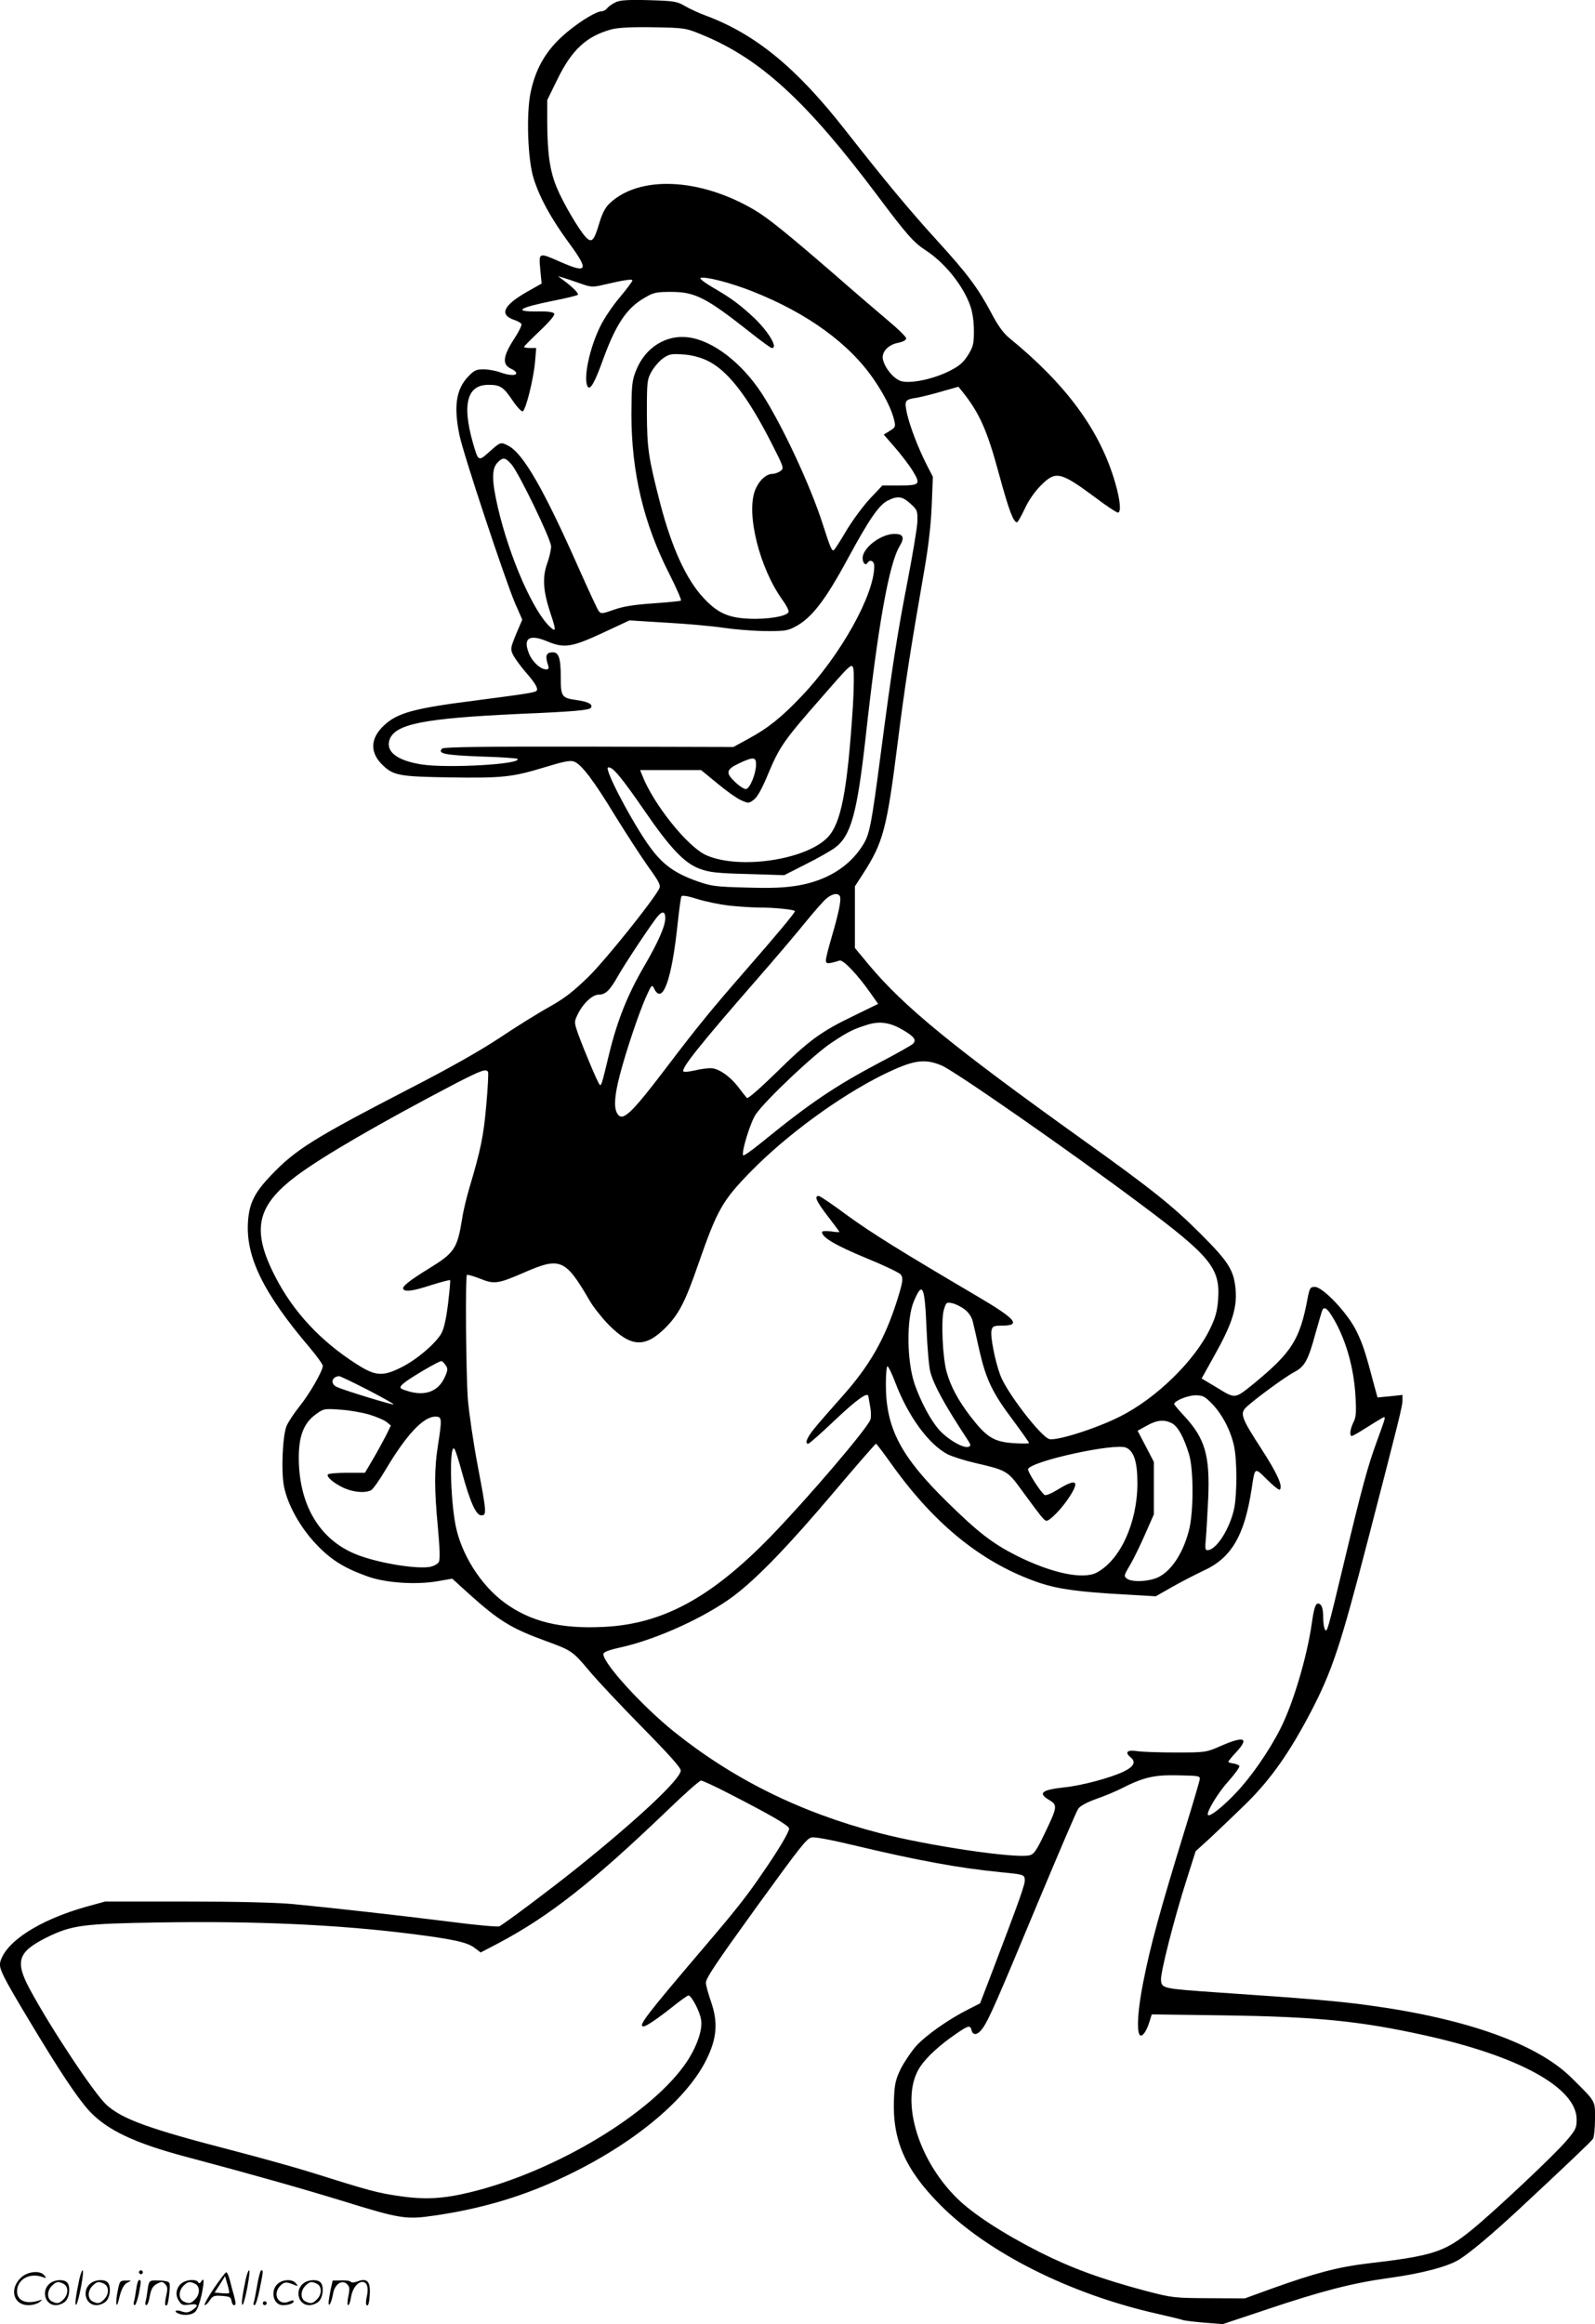 <?xml version="1.0" encoding="UTF-8"?>
<svg xmlns="http://www.w3.org/2000/svg" version="1.0" viewBox="0 0 824.302 1200.618" preserveAspectRatio="xMidYMid meet">
  <g transform="translate(-0.185,1200.79) scale(0.1,-0.1)" fill="#000000" stroke="none">
    <path d="M3185 11997 c-17 -8 -36 -21 -44 -30 -7 -10 -20 -17 -28 -17 -33 0 -139 -68 -209 -133 -86 -80 -135 -168 -160 -287 -23 -110 -15 -349 16 -445 32 -101 89 -204 180 -329 107 -145 100 -163 -40 -102 -115 51 -114 51 -106 -38 l7 -73 -78 -44 c-121 -70 -142 -117 -63 -144 19 -6 35 -16 37 -22 2 -6 -14 -39 -37 -74 -61 -94 -64 -135 -15 -157 14 -6 25 -16 25 -22 0 -14 -38 -12 -85 5 -22 8 -60 15 -84 15 -38 0 -49 -5 -80 -38 -62 -65 -75 -153 -45 -300 18 -93 237 -752 288 -871 l37 -84 -32 -75 c-29 -71 -30 -77 -16 -106 8 -17 36 -55 61 -85 53 -60 69 -88 62 -100 -7 -10 -34 -15 -319 -52 -316 -40 -402 -64 -470 -128 -73 -67 -75 -143 -5 -208 54 -51 86 -57 343 -61 275 -4 323 1 494 53 95 29 129 36 149 29 38 -13 103 -99 214 -282 54 -87 129 -203 167 -257 61 -85 69 -100 59 -119 -35 -66 -276 -366 -362 -451 -81 -79 -123 -112 -206 -159 -58 -32 -175 -105 -260 -162 -100 -66 -263 -158 -460 -259 -497 -257 -590 -315 -717 -448 -85 -89 -112 -143 -119 -234 -15 -185 78 -375 323 -662 34 -41 63 -81 63 -89 0 -26 -69 -146 -121 -210 -27 -34 -57 -79 -66 -100 -21 -50 -29 -239 -13 -315 19 -93 82 -206 161 -291 77 -83 146 -127 269 -171 92 -34 251 -45 365 -25 l74 13 88 -80 c155 -139 217 -177 398 -243 131 -48 136 -51 221 -152 42 -51 167 -183 276 -294 134 -136 198 -207 198 -222 0 -44 -221 -251 -540 -507 -139 -111 -354 -272 -397 -298 -7 -4 -119 6 -250 23 -279 35 -621 73 -818 92 -89 8 -290 13 -555 13 l-415 0 -98 -27 c-242 -68 -417 -181 -444 -286 -8 -32 13 -74 150 -302 153 -255 247 -397 308 -464 92 -101 236 -169 504 -240 320 -85 593 -162 805 -227 300 -93 330 -98 478 -76 228 33 434 92 631 182 371 168 664 404 773 622 55 111 62 193 24 302 -14 41 -26 84 -26 96 0 24 48 96 264 395 225 310 256 350 282 356 15 4 105 -13 217 -40 332 -79 544 -118 757 -139 123 -12 125 -13 128 -38 3 -23 -26 -103 -178 -502 l-53 -138 -61 -31 c-102 -51 -222 -136 -271 -191 -25 -29 -60 -81 -78 -116 -26 -54 -32 -78 -35 -155 -9 -213 57 -364 238 -547 247 -249 674 -463 1125 -564 66 -15 123 -29 127 -31 4 -3 53 -9 108 -14 l101 -8 222 74 c285 96 446 138 635 164 175 24 309 60 367 97 62 40 168 130 297 249 258 240 383 359 393 374 5 8 10 54 10 102 0 97 6 86 -121 212 -176 175 -541 306 -1049 375 -150 21 -329 36 -775 66 -288 20 -294 21 -298 63 -4 37 68 319 133 522 l46 145 77 70 c42 39 126 120 188 180 125 124 221 261 329 467 112 215 154 342 297 893 162 625 178 690 178 719 l0 28 -65 -7 -64 -6 -16 58 c-46 174 -59 215 -92 283 -44 92 -174 230 -216 230 -23 0 -27 -5 -37 -57 -40 -216 -82 -281 -279 -443 -98 -79 -94 -79 -187 -22 l-82 49 69 124 c87 156 113 236 107 329 -8 105 -34 147 -182 295 -145 145 -257 234 -611 487 -672 481 -921 685 -1102 901 l-73 88 0 159 0 159 44 68 c102 159 121 229 176 665 38 302 64 471 140 908 20 114 33 228 37 325 l6 150 -32 62 c-45 89 -87 199 -102 266 -14 67 -12 71 55 81 22 4 79 18 126 32 l85 24 18 -22 c90 -112 130 -200 192 -430 51 -187 74 -248 93 -248 4 0 22 32 40 70 19 42 52 89 83 120 77 77 100 72 280 -61 58 -44 111 -79 118 -79 18 0 13 62 -14 155 -78 269 -251 505 -546 746 -32 26 -60 65 -94 130 -70 131 -124 203 -280 374 -145 159 -270 310 -475 571 -252 322 -463 495 -720 591 -36 13 -85 36 -109 50 -41 24 -56 26 -185 30 -105 3 -149 0 -171 -10z m446 -169 c300 -123 540 -343 906 -831 148 -198 188 -243 247 -281 100 -64 197 -185 233 -290 11 -31 18 -81 18 -127 0 -67 -3 -81 -30 -125 -25 -39 -44 -56 -95 -82 -85 -43 -202 -67 -251 -53 -38 12 -82 64 -94 111 -9 38 26 77 78 87 26 5 42 14 42 23 0 8 -43 50 -95 93 -52 44 -176 150 -274 236 -244 211 -347 295 -418 336 -280 164 -592 178 -746 32 -23 -22 -38 -52 -53 -102 -27 -91 -39 -104 -69 -73 -36 38 -117 176 -150 255 -36 86 -49 175 -50 336 l0 118 51 104 c76 157 153 227 284 262 34 8 103 12 215 10 163 -3 166 -4 251 -39z m-634 -1283 c59 -21 66 -22 125 -8 107 25 148 31 148 22 0 -5 -29 -44 -65 -87 -36 -42 -81 -109 -100 -148 -57 -114 -90 -274 -66 -313 13 -21 37 21 81 144 66 180 122 263 214 315 45 27 60 30 136 30 125 0 181 -29 413 -212 54 -43 102 -78 108 -78 33 0 -16 83 -92 156 -72 67 -118 102 -212 156 -43 25 -72 48 -65 50 25 9 154 -24 268 -69 284 -112 505 -272 631 -460 54 -79 92 -157 103 -210 7 -29 4 -34 -24 -51 l-31 -19 60 -69 c32 -37 74 -92 92 -122 40 -67 35 -72 -77 -72 l-82 0 -65 -69 c-35 -38 -90 -112 -121 -164 -31 -53 -60 -98 -65 -101 -10 -6 -18 12 -57 134 -65 203 -212 516 -315 675 -104 159 -252 273 -378 290 -116 16 -225 -52 -272 -171 -21 -53 -23 -75 -24 -224 0 -301 63 -566 196 -827 37 -73 64 -135 60 -138 -4 -2 -69 -9 -145 -14 -98 -7 -155 -16 -202 -33 -63 -22 -66 -22 -79 -5 -7 10 -52 107 -100 215 -181 409 -289 598 -366 637 -39 21 -41 20 -97 -30 -58 -52 -58 -52 -86 45 -57 200 -30 300 80 300 61 0 77 -10 125 -81 22 -33 46 -58 52 -56 16 5 56 166 64 255 l6 72 -32 0 c-17 0 -31 3 -31 6 0 3 37 40 82 83 51 48 79 82 74 89 -5 8 -34 12 -82 11 -133 -2 -104 19 76 55 66 13 124 27 128 31 7 7 -30 43 -78 78 l-25 18 25 -7 c14 -4 53 -17 87 -29z m656 -398 c107 -49 211 -182 339 -434 61 -120 62 -124 44 -138 -11 -8 -30 -15 -42 -15 -33 0 -71 -36 -90 -85 -47 -123 24 -404 143 -568 19 -26 33 -54 30 -61 -9 -22 -112 -39 -207 -34 -107 5 -162 31 -234 109 -88 95 -162 257 -221 482 -63 244 -69 289 -70 472 0 163 1 172 25 215 14 24 41 55 60 68 30 21 44 23 101 19 41 -2 87 -14 122 -30z m-1007 -539 c40 -48 204 -387 204 -423 0 -17 -9 -57 -21 -90 -25 -71 -20 -141 17 -253 30 -89 30 -100 2 -76 -89 79 -214 364 -274 624 -31 135 -31 196 -2 227 29 31 41 29 74 -9z m2061 -202 c36 -32 37 -37 36 -92 -1 -33 -25 -174 -52 -314 -52 -268 -78 -433 -136 -875 -51 -389 -59 -429 -96 -486 -69 -109 -184 -179 -330 -205 -72 -12 -135 -15 -269 -11 -159 4 -182 7 -253 32 -128 45 -191 94 -267 207 -95 142 -214 374 -196 381 21 8 66 -45 190 -225 132 -192 205 -269 284 -298 48 -18 86 -23 247 -27 l190 -6 110 56 c61 30 129 69 151 85 83 61 115 175 159 567 64 583 122 904 177 993 26 43 18 62 -27 62 -70 0 -165 -72 -165 -125 0 -26 15 -41 25 -25 13 21 35 10 35 -17 0 -149 -175 -461 -375 -671 -105 -111 -176 -167 -278 -222 l-75 -41 -747 2 c-536 1 -750 -2 -758 -10 -26 -26 13 -34 197 -41 102 -3 188 -9 192 -12 27 -28 -361 -50 -496 -29 -126 20 -186 66 -165 128 29 81 176 110 670 133 284 12 363 19 371 32 11 17 -14 31 -71 39 -80 11 -85 17 -85 115 0 107 -11 136 -48 132 -28 -3 -33 -20 -18 -65 6 -18 3 -23 -9 -23 -30 0 -72 39 -89 81 -33 81 1 103 96 63 86 -36 125 -30 290 47 l133 62 195 -12 c107 -6 238 -18 290 -26 52 -8 147 -16 210 -17 101 -1 120 1 157 20 88 45 158 135 278 357 109 201 160 275 205 297 51 26 76 22 117 -16z m-297 -1041 c-29 -445 -61 -611 -132 -684 -114 -116 -456 -166 -626 -91 -97 43 -275 266 -332 415 l-10 25 158 0 157 0 83 -68 c45 -38 100 -77 122 -87 40 -18 41 -18 68 2 18 14 42 56 74 134 60 142 81 172 275 393 154 177 157 179 165 150 4 -16 3 -101 -2 -189z m-501 -307 c0 -46 -31 -122 -51 -126 -9 -2 -35 15 -57 36 -51 48 -47 65 23 98 71 33 86 32 85 -8z m-141 -728 c48 -5 117 -10 153 -10 83 0 189 -11 189 -19 0 -9 -97 -125 -256 -307 -178 -204 -248 -290 -403 -494 -193 -254 -234 -291 -261 -241 -16 31 -12 92 15 195 33 127 99 322 136 405 29 64 30 65 42 41 43 -86 91 48 121 337 8 72 16 136 20 141 4 6 35 1 81 -14 41 -13 114 -28 163 -34z m575 47 c7 -19 -7 -86 -42 -206 -17 -57 -31 -113 -31 -123 0 -20 9 -21 71 -2 19 5 92 -72 159 -167 l40 -57 -127 -62 c-169 -81 -231 -127 -401 -294 -82 -80 -146 -136 -150 -130 -5 5 -24 29 -42 53 -46 60 -105 101 -146 101 -18 0 -55 -5 -83 -12 -28 -6 -54 -9 -57 -5 -14 14 85 138 372 467 99 113 216 251 261 307 45 55 94 111 109 122 30 24 59 27 67 8z m-903 -112 c0 -41 -37 -125 -110 -250 -84 -144 -138 -278 -180 -451 -40 -166 -41 -168 -50 -158 -10 11 -79 175 -110 260 -21 60 -21 63 -4 99 28 59 77 105 111 105 34 0 57 22 98 95 39 69 183 285 208 312 23 26 37 22 37 -12z m1229 -578 c59 -35 71 -52 50 -72 -8 -7 -81 -49 -164 -92 -240 -127 -365 -211 -625 -423 -47 -38 -86 -65 -88 -60 -8 22 39 173 66 212 52 75 305 314 395 372 88 58 112 69 187 92 61 18 115 9 179 -29z m199 -183 c64 -26 665 -444 1027 -715 366 -273 414 -333 402 -496 -4 -56 -14 -93 -40 -146 -79 -167 -279 -362 -466 -456 -120 -61 -327 -127 -366 -117 -43 11 -221 241 -254 331 -27 73 -52 201 -45 230 5 22 11 25 54 25 102 0 73 34 -133 155 -391 230 -545 326 -667 415 -74 55 -140 100 -147 100 -25 0 -12 -28 47 -105 33 -43 60 -79 60 -81 0 -2 -20 -1 -45 3 -26 3 -45 2 -45 -4 0 -27 71 -69 226 -133 93 -38 175 -77 181 -86 14 -19 11 -38 -19 -134 -63 -199 -142 -337 -283 -495 -59 -66 -125 -142 -146 -168 -38 -47 -49 -77 -30 -77 5 0 69 56 141 125 115 108 169 146 170 118 1 -5 5 -28 9 -52 5 -25 5 -55 1 -67 -19 -49 -322 -404 -515 -603 -307 -316 -558 -452 -860 -467 -225 -12 -383 27 -517 126 -122 90 -223 250 -252 400 -28 147 -32 421 -6 394 5 -5 23 -61 40 -124 41 -150 72 -220 99 -220 29 0 28 13 -19 260 -22 116 -44 268 -50 337 -10 130 -14 636 -5 645 3 3 33 -6 67 -19 74 -30 92 -28 230 32 186 81 212 70 339 -149 19 -32 62 -86 96 -121 116 -117 188 -121 294 -16 69 70 102 133 169 327 99 284 125 330 274 482 181 185 454 385 677 496 159 78 216 88 307 50z m-2344 -33 c3 -5 -1 -82 -9 -172 -14 -159 -28 -229 -89 -433 -14 -48 -31 -118 -36 -155 -25 -153 -39 -175 -173 -257 -101 -62 -139 -93 -131 -105 9 -16 52 -10 146 21 51 16 94 27 96 25 2 -2 -3 -58 -11 -125 -11 -85 -22 -131 -37 -155 -34 -54 -128 -133 -207 -172 -95 -47 -133 -44 -234 22 -182 117 -322 268 -413 445 -126 243 -100 367 107 523 133 100 431 273 829 481 127 65 152 74 162 57z m2266 -1323 c4 -101 13 -203 20 -228 19 -69 73 -168 194 -352 16 -25 16 -28 3 -34 -26 -9 -106 37 -151 87 -44 49 -95 145 -127 236 -41 119 -43 336 -5 427 45 108 57 84 66 -136z m196 97 c21 -16 37 -39 43 -63 5 -20 21 -89 35 -153 34 -148 68 -218 172 -356 46 -62 84 -116 84 -119 0 -4 -37 -4 -81 -1 -101 7 -138 30 -221 137 -65 85 -103 156 -124 231 -21 77 -29 264 -15 318 12 41 14 43 43 37 17 -3 46 -18 64 -31z m1899 -35 c69 -110 114 -263 122 -416 5 -82 3 -108 -11 -134 -17 -36 -21 -70 -8 -70 5 0 36 18 69 39 33 21 71 44 83 51 27 15 28 21 -25 -125 -45 -123 -74 -230 -164 -605 -90 -376 -91 -377 -102 -359 -5 8 -9 37 -9 65 0 31 -5 56 -14 63 -22 18 -32 -5 -45 -99 -25 -172 -95 -409 -161 -540 -59 -117 -152 -251 -231 -334 -66 -70 -134 -124 -144 -114 -11 11 49 112 104 173 34 38 60 74 58 80 -2 5 -16 11 -30 13 -15 2 -27 6 -27 9 0 3 18 26 41 50 69 75 41 85 -84 30 -71 -31 -75 -32 -227 -32 -85 0 -176 3 -202 7 -51 8 -65 -6 -33 -32 29 -24 17 -48 -37 -74 -67 -32 -216 -72 -305 -81 -119 -13 -139 -30 -78 -66 43 -26 42 -35 -26 -176 -41 -85 -54 -104 -76 -109 -71 -18 -524 49 -777 115 -410 107 -755 278 -1064 526 -163 132 -362 350 -362 398 0 11 26 21 98 37 183 42 431 155 576 264 120 90 285 261 520 539 115 136 212 247 215 247 3 0 40 -49 82 -108 225 -315 475 -514 767 -612 95 -31 201 -46 442 -59 l155 -9 86 49 c48 27 120 64 160 83 144 65 212 180 249 421 18 117 14 115 81 49 32 -32 61 -55 65 -51 17 17 -14 85 -95 210 -100 154 -110 180 -84 210 26 30 209 165 255 188 52 27 71 61 108 198 18 64 34 119 37 124 9 15 24 6 48 -33z m-4579 -256 c11 -16 10 -26 -6 -61 -33 -73 -101 -99 -191 -71 -44 13 -47 18 -21 40 29 26 186 118 196 115 5 -2 15 -12 22 -23z m2322 -86 c67 -177 174 -322 272 -373 25 -12 88 -32 140 -44 161 -37 170 -42 236 -133 107 -146 119 -161 132 -166 16 -5 84 65 123 127 52 81 32 92 -61 35 -32 -20 -63 -33 -69 -29 -20 12 -92 125 -86 135 27 43 447 134 506 110 41 -18 59 -73 59 -184 0 -204 -89 -398 -211 -462 -72 -37 -234 -2 -414 88 -124 63 -196 118 -356 275 -243 238 -319 383 -319 610 0 51 4 93 8 93 5 0 23 -37 40 -82z m-2727 -39 c77 -40 138 -74 135 -76 -4 -4 -254 72 -293 90 -35 16 -28 53 11 56 4 1 71 -31 147 -70z m4366 -74 c53 -55 97 -141 113 -220 15 -72 15 -239 1 -315 -21 -106 -93 -220 -139 -220 -12 0 -13 11 -8 63 3 34 8 127 12 207 9 218 -16 306 -122 421 -30 32 -54 61 -54 64 0 16 70 45 109 45 40 0 49 -5 88 -45z m-4355 -55 c36 -11 76 -28 88 -38 l22 -18 -27 -55 c-15 -29 -45 -84 -67 -121 l-40 -68 -94 0 c-51 0 -95 -4 -98 -9 -8 -12 33 -47 84 -70 49 -22 110 -27 140 -11 10 6 43 52 73 103 108 182 196 277 259 277 34 0 35 -9 13 -150 -19 -120 -19 -224 0 -424 10 -107 11 -164 5 -177 -6 -10 -26 -21 -45 -25 -66 -12 -243 15 -360 56 -201 70 -316 250 -319 500 -1 119 25 186 88 232 40 29 43 30 127 24 47 -3 115 -15 151 -26z m4146 -44 c31 -16 62 -72 89 -161 24 -80 24 -301 -1 -394 -34 -131 -105 -229 -183 -250 -52 -15 -116 -14 -137 2 -17 12 -16 17 17 72 19 33 54 105 78 160 l44 100 0 135 0 136 -42 81 -42 80 47 26 c53 30 90 33 130 13z m144 -1841 c-2 -11 -36 -128 -77 -260 -129 -419 -177 -595 -214 -782 -39 -195 -37 -322 4 -268 9 11 21 37 27 58 l12 39 375 -5 c479 -7 701 -29 1036 -103 492 -109 785 -272 785 -435 0 -43 -5 -54 -54 -111 -59 -70 -370 -363 -487 -458 -142 -116 -200 -135 -543 -175 -149 -18 -268 -49 -496 -131 l-135 -49 -185 1 c-180 1 -189 2 -324 37 -233 62 -383 117 -551 201 -191 97 -348 199 -430 281 -208 207 -294 522 -186 679 35 51 102 112 183 167 65 45 74 47 81 19 7 -29 32 -25 57 10 31 43 73 138 285 648 107 255 200 474 209 486 9 14 43 33 93 51 43 15 101 39 128 53 116 59 171 72 295 69 109 -2 115 -3 112 -22z m-2427 -75 c216 -111 305 -163 305 -178 0 -18 -55 -111 -139 -232 -78 -115 -140 -193 -291 -370 -312 -366 -353 -420 -322 -420 13 0 71 39 148 100 41 33 79 60 84 60 15 0 59 -83 65 -125 9 -51 -21 -137 -72 -215 -175 -265 -676 -568 -1118 -676 -143 -35 -238 -40 -372 -20 -111 16 -158 29 -447 120 -82 26 -269 78 -415 116 -426 110 -568 161 -649 235 -61 55 -288 396 -396 597 -78 145 -62 193 88 268 128 63 187 71 581 77 498 8 918 -11 1295 -58 223 -28 296 -44 334 -73 l32 -24 92 48 c262 139 484 313 870 683 90 87 169 157 177 157 7 0 75 -31 150 -70z M411 230 c-18 -85 -24 -135 -15 -127 12 11 43 177 33 177 -4 0 -12 -22 -18 -50z M720 270 c0 -5 5 -10 10 -10 6 0 10 5 10 10 0 6 -4 10 -10 10 -5 0 -10 -4 -10 -10z M1271 230 c-18 -85 -24 -135 -15 -127 12 11 43 177 33 177 -4 0 -12 -22 -18 -50z M1331 203 c-7 -42 -15 -82 -18 -90 -3 -7 -1 -13 5 -13 5 0 17 37 26 83 19 95 19 97 8 97 -4 0 -14 -34 -21 -77z M111 243 c-63 -59 -40 -143 38 -143 20 0 46 7 57 16 18 14 18 15 -6 7 -64 -19 -110 0 -110 48 0 61 63 98 130 75 22 -8 23 -7 11 8 -22 27 -85 21 -120 -11z M1106 185 c-31 -47 -52 -85 -46 -85 5 0 17 11 26 25 15 23 23 26 63 23 39 -3 46 -6 49 -25 2 -13 8 -23 13 -23 11 0 11 6 0 50 -6 19 -15 54 -21 78 -6 23 -14 42 -19 42 -4 0 -33 -38 -65 -85z m80 -22 c-2 -3 -20 -3 -40 -1 l-35 3 27 42 27 43 12 -42 c7 -23 11 -43 9 -45z M263 215 c-50 -35 -31 -115 27 -115 17 0 39 9 50 20 22 22 27 79 8 98 -16 16 -59 15 -85 -3z m68 -5 c25 -14 25 -54 -1 -80 -23 -23 -33 -24 -61 -10 -25 14 -25 54 1 80 23 23 33 24 61 10z M473 215 c-50 -35 -31 -115 27 -115 17 0 39 9 50 20 22 22 27 79 8 98 -16 16 -59 15 -85 -3z m68 -5 c25 -14 25 -54 -1 -80 -23 -23 -33 -24 -61 -10 -25 14 -25 54 1 80 23 23 33 24 61 10z M610 173 c-12 -56 -8 -100 5 -48 13 57 26 83 48 93 20 9 19 10 -10 9 -31 0 -33 -2 -43 -54z M706 183 c-4 -27 -9 -56 -12 -65 -3 -10 -1 -18 4 -18 5 0 14 26 21 57 13 68 13 73 2 73 -5 0 -12 -21 -15 -47z M765 181 c-3 -25 -8 -54 -11 -63 -3 -10 -1 -18 4 -18 6 0 14 21 18 47 7 36 15 51 36 63 25 13 29 13 43 -1 13 -13 14 -24 6 -60 -9 -41 -8 -59 5 -47 3 3 8 31 11 61 5 53 4 56 -18 61 -13 3 -38 4 -56 4 -29 -1 -32 -4 -38 -47z M943 215 c-30 -21 -38 -62 -17 -92 14 -22 21 -25 55 -20 45 6 50 -5 14 -29 -20 -13 -31 -14 -55 -6 -30 11 -44 -1 -14 -12 30 -12 71 -6 87 12 9 10 23 49 31 87 14 68 13 93 -3 66 -6 -9 -11 -10 -15 -2 -10 16 -58 14 -83 -4z m68 -5 c25 -14 25 -54 -1 -80 -23 -23 -33 -24 -61 -10 -25 14 -25 54 1 80 23 23 33 24 61 10z M1443 215 c-47 -33 -32 -115 21 -115 31 0 56 10 56 21 0 5 -11 4 -24 -2 -55 -25 -89 38 -45 82 20 20 31 21 74 3 18 -7 18 -6 6 9 -17 21 -59 22 -88 2z M1573 215 c-50 -35 -31 -115 27 -115 17 0 39 9 50 20 22 22 27 79 8 98 -16 16 -59 15 -85 -3z m68 -5 c25 -14 25 -54 -1 -80 -23 -23 -33 -24 -61 -10 -25 14 -25 54 1 80 23 23 33 24 61 10z M1710 178 c-5 -27 -10 -57 -10 -66 1 -27 16 5 24 51 9 47 47 71 72 45 13 -13 14 -24 6 -62 -5 -25 -6 -46 -1 -46 5 0 12 19 15 42 7 43 33 78 59 78 23 0 33 -29 23 -73 -5 -22 -6 -42 -3 -45 10 -11 15 6 18 58 3 64 -15 81 -63 63 -18 -7 -32 -7 -36 -2 -3 5 -25 8 -49 7 l-44 -1 -11 -49z M1360 110 c0 -5 5 -10 10 -10 6 0 10 5 10 10 0 6 -4 10 -10 10 -5 0 -10 -4 -10 -10z"></path>
  </g>
</svg>

